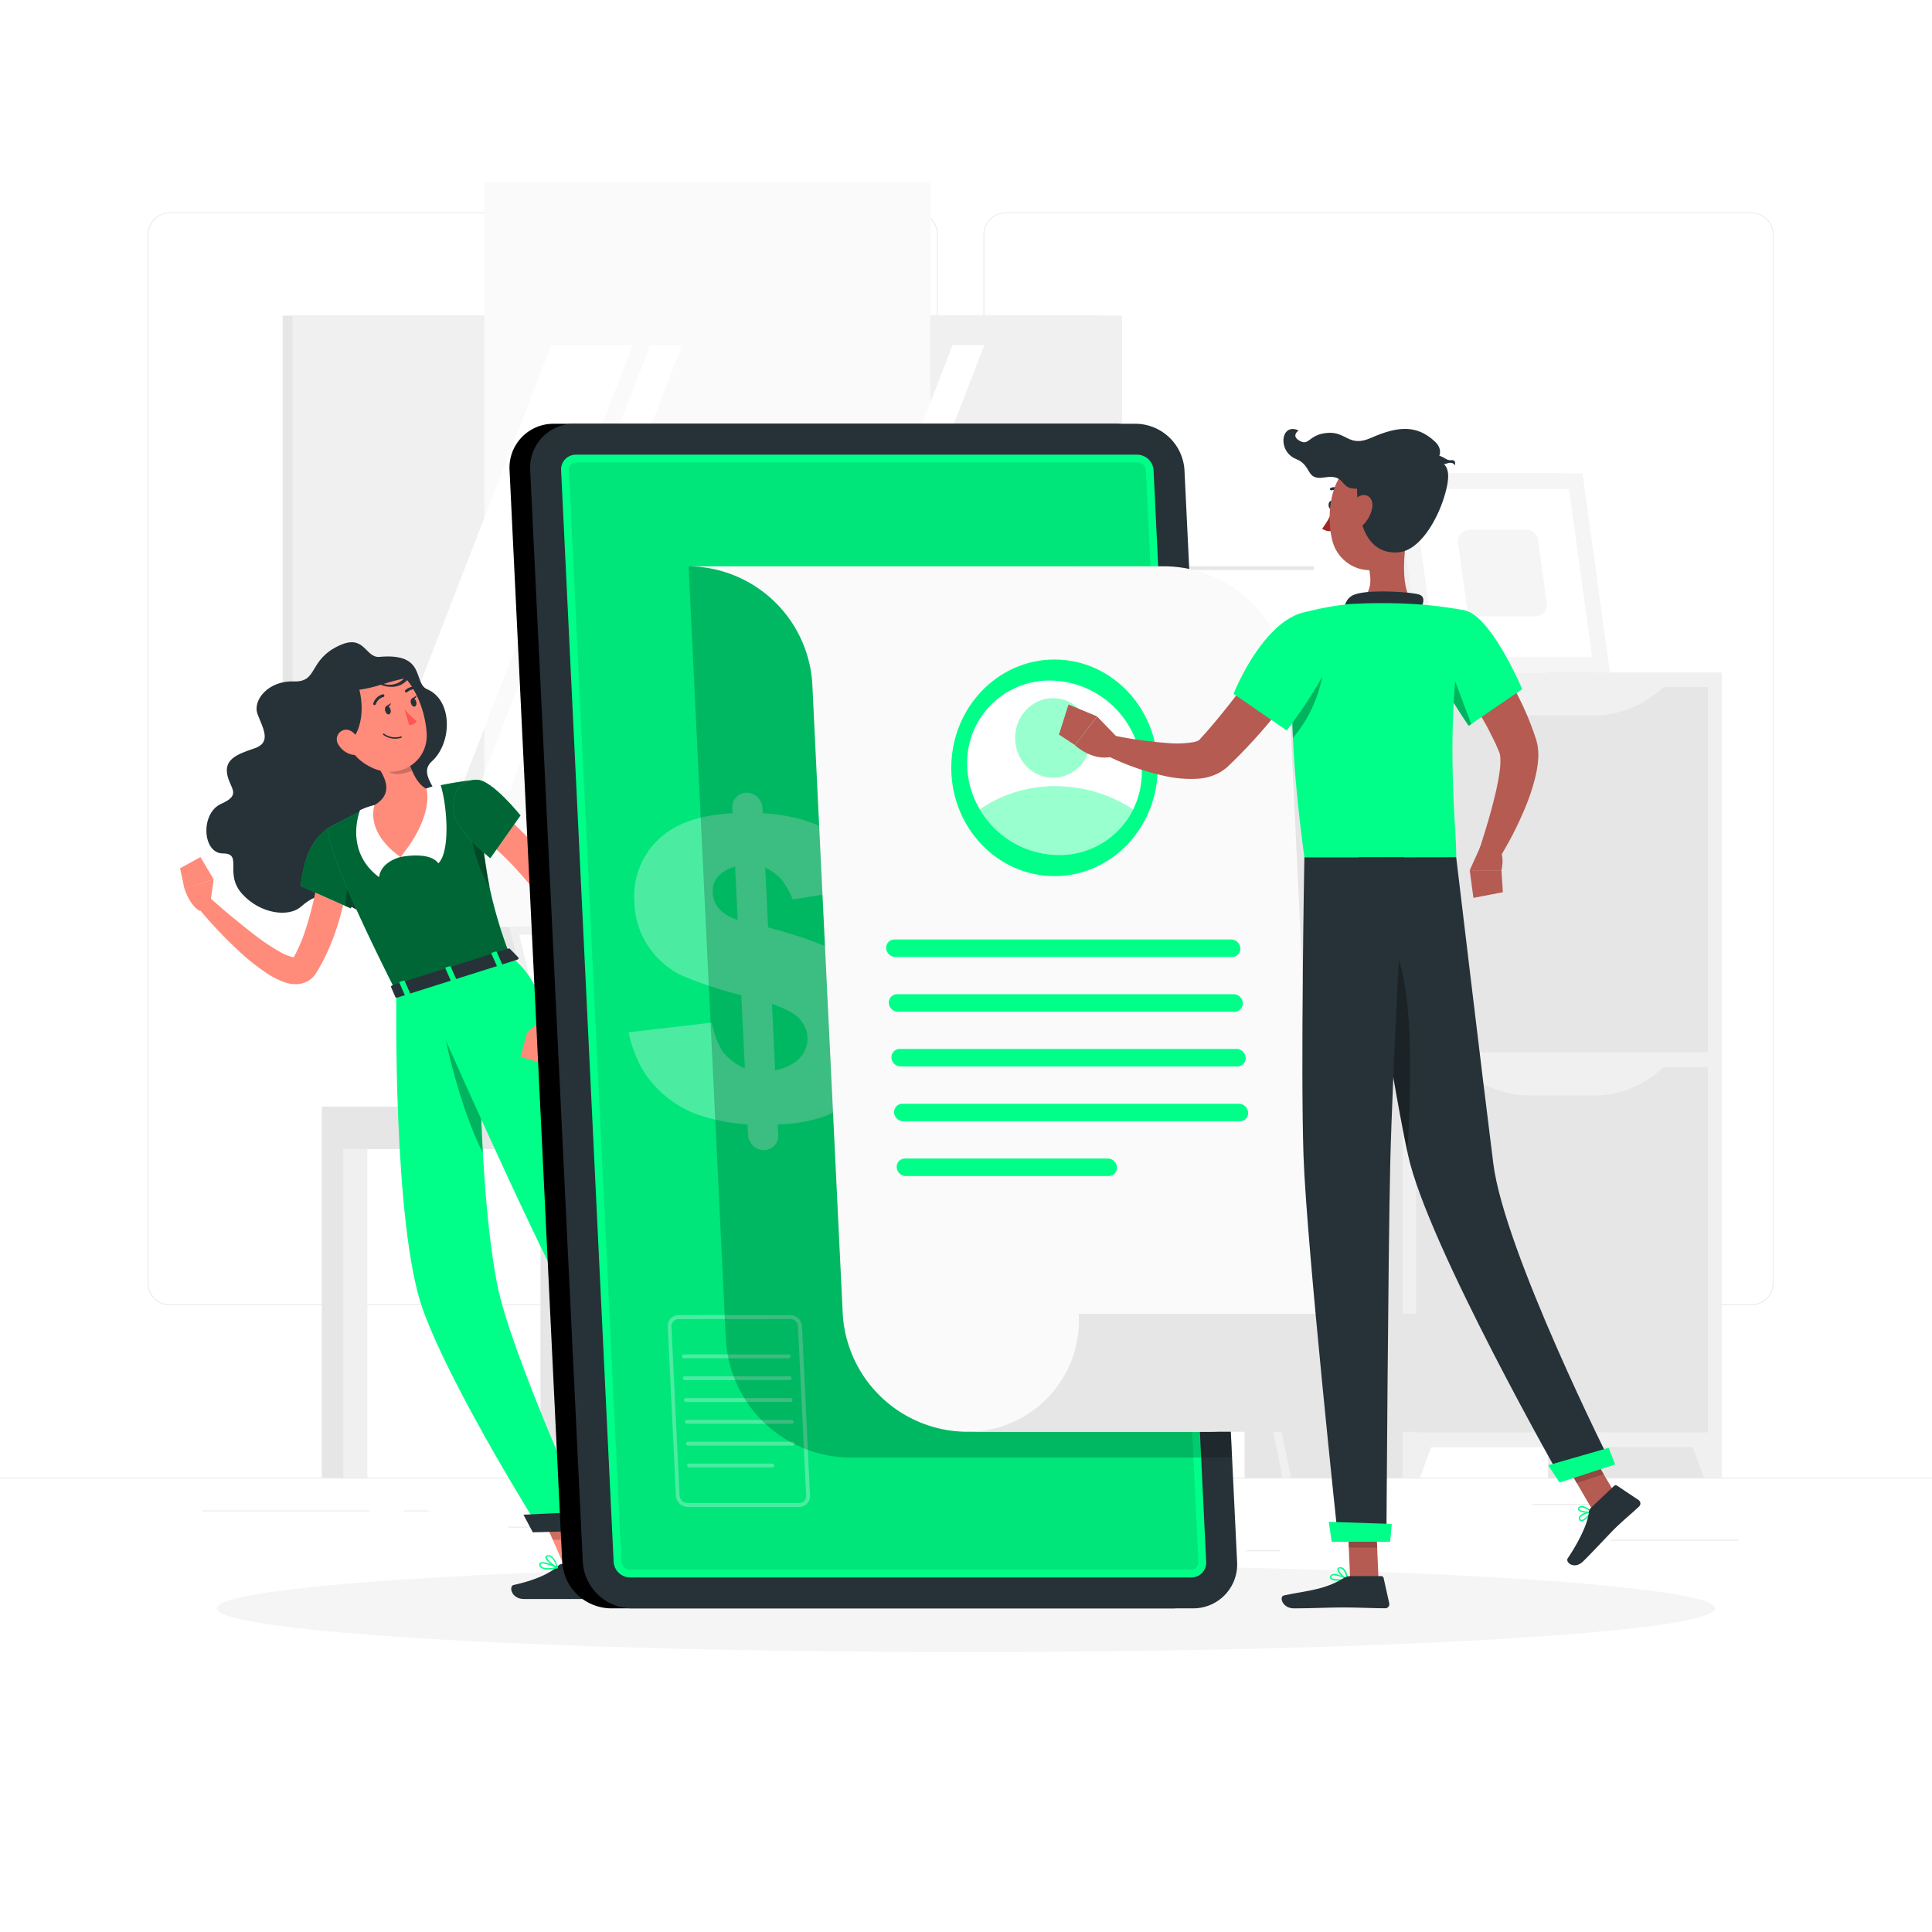 <svg class="animated" id="freepik_stories-account" xmlns="http://www.w3.org/2000/svg" viewBox="0 0 500 500" version="1.1" xmlns:xlink="http://www.w3.org/1999/xlink" xmlns:svgjs="http://svgjs.com/svgjs"><style>svg#freepik_stories-account:not(.animated) .animable {opacity: 0;}svg#freepik_stories-account.animated #freepik--character-female--inject-42 {animation: 6s Infinite  linear floating;animation-delay: 0s;}svg#freepik_stories-account.animated #freepik--Account--inject-42 {animation: 6s Infinite  linear floating;animation-delay: 0s;}svg#freepik_stories-account.animated #freepik--character-male--inject-42 {animation: 6s Infinite  linear floating;animation-delay: 0s;}            @keyframes floating {                0% {                    opacity: 1;                    transform: translateY(0px);                }                50% {                    transform: translateY(-10px);                }                100% {                    opacity: 1;                    transform: translateY(0px);                }            }        </style><g id="freepik--background-complete--inject-42" class="animable animator-active" style="transform-origin: 250px 228.23px;"><rect y="382.4" width="500" height="0.25" style="fill: rgb(235, 235, 235); transform-origin: 250px 382.525px;" id="el571fq04vhkx" class="animable"></rect><rect x="416.78" y="398.49" width="33.12" height="0.25" style="fill: rgb(235, 235, 235); transform-origin: 433.34px 398.615px;" id="elinhb4ogsjof" class="animable"></rect><rect x="322.53" y="401.21" width="8.69" height="0.25" style="fill: rgb(235, 235, 235); transform-origin: 326.875px 401.335px;" id="elqdx65d0nn79" class="animable"></rect><rect x="396.59" y="389.21" width="19.19" height="0.25" style="fill: rgb(235, 235, 235); transform-origin: 406.185px 389.335px;" id="elff7e0uyh0x4" class="animable"></rect><rect x="52.46" y="390.89" width="43.19" height="0.25" style="fill: rgb(235, 235, 235); transform-origin: 74.055px 391.015px;" id="elqldxbmtjo8j" class="animable"></rect><rect x="104.56" y="390.89" width="6.33" height="0.25" style="fill: rgb(235, 235, 235); transform-origin: 107.725px 391.015px;" id="elo8bmsp3rdog" class="animable"></rect><rect x="131.47" y="395.11" width="93.68" height="0.25" style="fill: rgb(235, 235, 235); transform-origin: 178.31px 395.235px;" id="elx2ctz1nsqma" class="animable"></rect><path d="M237,337.8H43.91a5.71,5.71,0,0,1-5.7-5.71V60.66A5.71,5.71,0,0,1,43.91,55H237a5.71,5.71,0,0,1,5.71,5.71V332.09A5.71,5.71,0,0,1,237,337.8ZM43.91,55.2a5.46,5.46,0,0,0-5.45,5.46V332.09a5.46,5.46,0,0,0,5.45,5.46H237a5.47,5.47,0,0,0,5.46-5.46V60.66A5.47,5.47,0,0,0,237,55.2Z" style="fill: rgb(235, 235, 235); transform-origin: 140.46px 196.4px;" id="elyv81qf4pyhb" class="animable"></path><path d="M453.31,337.8H260.21a5.72,5.72,0,0,1-5.71-5.71V60.66A5.72,5.72,0,0,1,260.21,55h193.1A5.71,5.71,0,0,1,459,60.66V332.09A5.71,5.71,0,0,1,453.31,337.8ZM260.21,55.2a5.47,5.47,0,0,0-5.46,5.46V332.09a5.47,5.47,0,0,0,5.46,5.46h193.1a5.47,5.47,0,0,0,5.46-5.46V60.66a5.47,5.47,0,0,0-5.46-5.46Z" style="fill: rgb(235, 235, 235); transform-origin: 356.75px 196.4px;" id="elb7azl5ykrpg" class="animable"></path><rect x="358.99" y="130.01" width="14.17" height="44.11" style="fill: rgb(230, 230, 230); transform-origin: 366.075px 152.065px;" id="ela5acc6yozj" class="animable"></rect><polygon points="411.57 174.12 364.55 174.12 357.45 122.49 404.47 122.49 411.57 174.12" style="fill: rgb(240, 240, 240); transform-origin: 384.51px 148.305px;" id="elubxmvgt7sug" class="animable"></polygon><polygon points="416.66 174.12 368.1 174.12 361 122.49 409.56 122.49 416.66 174.12" style="fill: rgb(245, 245, 245); transform-origin: 388.83px 148.305px;" id="el7ur98ubisvk" class="animable"></polygon><polygon points="371.61 170.05 365.63 126.56 406.05 126.56 412.04 170.05 371.61 170.05" style="fill: rgb(255, 255, 255); transform-origin: 388.835px 148.305px;" id="elkeywewtvjx7" class="animable"></polygon><path d="M379.6,156.88l-2.25-16.32a3,3,0,0,1,3-3.46h14.69a3,3,0,0,1,3,2.63l2.24,16.33a3,3,0,0,1-3,3.45H382.61A3,3,0,0,1,379.6,156.88Z" style="fill: rgb(245, 245, 245); transform-origin: 388.814px 148.305px;" id="elsd2ttr3vk3a" class="animable"></path><rect x="73.16" y="81.68" width="211.79" height="130.65" style="fill: rgb(230, 230, 230); transform-origin: 179.055px 147.005px;" id="elptqr7vsa9rf" class="animable"></rect><rect x="75.7" y="81.68" width="214.69" height="130.65" style="fill: rgb(240, 240, 240); transform-origin: 183.045px 147.005px;" id="elwu9tohpcod" class="animable"></rect><rect x="73.16" y="212.34" width="211.79" height="10.11" style="fill: rgb(230, 230, 230); transform-origin: 179.055px 217.395px;" id="eljrixmeew2d" class="animable"></rect><rect x="84.76" y="212.34" width="214.69" height="10.11" style="fill: rgb(240, 240, 240); transform-origin: 192.105px 217.395px;" id="elb6sj7ft7npg" class="animable"></rect><g id="ela4cqoumvi58"><rect x="125.33" y="47.28" width="115.42" height="199.45" style="fill: rgb(250, 250, 250); transform-origin: 183.04px 147.005px; transform: rotate(90deg);" class="animable"></rect></g><polygon points="97.96 204.72 142.67 89.3 163.77 89.3 119.06 204.72 97.96 204.72" style="fill: rgb(255, 255, 255); transform-origin: 130.865px 147.01px;" id="elrq9qylq0lik" class="animable"></polygon><polygon points="123.6 204.72 168.31 89.3 176.53 89.3 131.82 204.72 123.6 204.72" style="fill: rgb(255, 255, 255); transform-origin: 150.065px 147.01px;" id="el7t00hk9jk0p" class="animable"></polygon><polygon points="201.82 204.72 246.53 89.3 254.75 89.3 210.05 204.72 201.82 204.72" style="fill: rgb(255, 255, 255); transform-origin: 228.285px 147.01px;" id="el6s1p2z1e8h" class="animable"></polygon><g id="elr5xvu85k5xm"><rect x="224.57" y="146.53" width="115.42" height="0.97" style="fill: rgb(230, 230, 230); transform-origin: 282.28px 147.015px; transform: rotate(90deg);" class="animable"></rect></g><rect x="400.66" y="174.12" width="44.84" height="208.28" style="fill: rgb(230, 230, 230); transform-origin: 423.08px 278.26px;" id="ellndcideot5" class="animable"></rect><polygon points="440.99 382.4 445.5 382.4 445.5 369.57 436.26 369.57 440.99 382.4" style="fill: rgb(240, 240, 240); transform-origin: 440.88px 375.985px;" id="elbnsifh38lag" class="animable"></polygon><rect x="322.09" y="174.12" width="44.84" height="208.28" style="fill: rgb(230, 230, 230); transform-origin: 344.51px 278.26px;" id="el0apglw5iozwe" class="animable"></rect><rect x="362.99" y="174.12" width="82.51" height="200.41" style="fill: rgb(240, 240, 240); transform-origin: 404.245px 274.325px;" id="elljauu61swjo" class="animable"></rect><polygon points="367.5 382.4 362.99 382.4 362.99 369.57 372.23 369.57 367.5 382.4" style="fill: rgb(240, 240, 240); transform-origin: 367.61px 375.985px;" id="ell2hv4ks9wp" class="animable"></polygon><rect x="366.49" y="177.79" width="75.51" height="94.54" style="fill: rgb(230, 230, 230); transform-origin: 404.245px 225.06px;" id="el1u5vbat7mec" class="animable"></rect><path d="M412.42,185.15H396.07a25.87,25.87,0,0,1-18.78-8.08H431.2A25.84,25.84,0,0,1,412.42,185.15Z" style="fill: rgb(240, 240, 240); transform-origin: 404.245px 181.11px;" id="elp085bgqbrfd" class="animable"></path><rect x="366.49" y="276.16" width="75.51" height="94.54" style="fill: rgb(230, 230, 230); transform-origin: 404.245px 323.43px;" id="el6awlzjioldc" class="animable"></rect><path d="M412.42,283.52H396.07a25.87,25.87,0,0,1-18.78-8.08H431.2A25.84,25.84,0,0,1,412.42,283.52Z" style="fill: rgb(240, 240, 240); transform-origin: 404.245px 279.48px;" id="elp19gmz4rfi" class="animable"></path><polygon points="129.5 239.89 204.12 239.89 214.94 283.96 140.31 283.96 129.5 239.89" style="fill: rgb(230, 230, 230); transform-origin: 172.22px 261.925px;" id="elc3h43qaz1hr" class="animable"></polygon><polygon points="140.31 283.96 140.62 286.39 215.24 286.39 214.94 283.96 140.31 283.96" style="fill: rgb(230, 230, 230); transform-origin: 177.775px 285.175px;" id="elanf6714sorj" class="animable"></polygon><polygon points="131.8 239.89 206.42 239.89 217.24 283.96 142.61 283.96 131.8 239.89" style="fill: rgb(240, 240, 240); transform-origin: 174.52px 261.925px;" id="elim2ks6n7q7" class="animable"></polygon><polygon points="144.19 281.94 134.36 241.9 204.84 241.9 214.67 281.94 144.19 281.94" style="fill: rgb(255, 255, 255); transform-origin: 174.515px 261.92px;" id="elgyzq132jp7o" class="animable"></polygon><polygon points="162.06 283.96 162.36 286.39 244.53 286.39 244.23 283.96 162.06 283.96" style="fill: rgb(240, 240, 240); transform-origin: 203.295px 285.175px;" id="els96pke5wuv" class="animable"></polygon><rect x="254.34" y="286.39" width="8.94" height="96" style="fill: rgb(230, 230, 230); transform-origin: 258.81px 334.39px;" id="el7pl6gp4rzu" class="animable"></rect><rect x="259.9" y="286.39" width="6.21" height="96" style="fill: rgb(240, 240, 240); transform-origin: 263.005px 334.39px;" id="elpvepxa37haj" class="animable"></rect><g id="elq92fh844en"><rect x="152.82" y="286.39" width="115.21" height="10.99" style="fill: rgb(240, 240, 240); transform-origin: 210.425px 291.885px; transform: rotate(180deg);" class="animable"></rect></g><rect x="139.88" y="297.38" width="8.94" height="85.01" style="fill: rgb(230, 230, 230); transform-origin: 144.35px 339.885px;" id="el2kmrtt1x58r" class="animable"></rect><rect x="145.43" y="297.38" width="6.21" height="85.01" style="fill: rgb(240, 240, 240); transform-origin: 148.535px 339.885px;" id="eldjtof8zwtgd" class="animable"></rect><rect x="83.29" y="297.38" width="8.94" height="85.01" style="fill: rgb(230, 230, 230); transform-origin: 87.76px 339.885px;" id="el4u9me70whyo" class="animable"></rect><rect x="88.85" y="297.38" width="6.21" height="85.01" style="fill: rgb(240, 240, 240); transform-origin: 91.955px 339.885px;" id="elvntwume35n7" class="animable"></rect><rect x="197.76" y="297.38" width="8.94" height="85.01" style="fill: rgb(230, 230, 230); transform-origin: 202.23px 339.885px;" id="eljo8wishxr2i" class="animable"></rect><rect x="203.31" y="297.38" width="6.21" height="85.01" style="fill: rgb(240, 240, 240); transform-origin: 206.415px 339.885px;" id="el3ngvgm7ctrs" class="animable"></rect><rect x="83.29" y="286.39" width="69.53" height="10.99" style="fill: rgb(230, 230, 230); transform-origin: 118.055px 291.885px;" id="el5t26javehiq" class="animable"></rect><path d="M292.34,382.4h-2.17L284,351.76l-1.09-5.37L276.07,313h-26L236,382.4H233.8l14.36-70.68a1.05,1.05,0,0,1,1-.85H277a1,1,0,0,1,1,.85l6,29.32L285,346.4Z" style="fill: rgb(240, 240, 240); transform-origin: 263.07px 346.635px;" id="ell7oam5chj5a" class="animable"></path><path d="M334.09,382.4h-2.18L317.81,313h-26L285,346.4,284,351.76l-6.23,30.64h-2.17l7.31-36,1.08-5.35,6-29.32a1.06,1.06,0,0,1,1-.85h27.75a1.05,1.05,0,0,1,1,.85Z" style="fill: rgb(240, 240, 240); transform-origin: 304.845px 346.64px;" id="el7jogmnzns22" class="animable"></path><path d="M270,311.93h47.78c9.12,0,14.18-6.2,16.76-16.42l1.26-5.84a12,12,0,0,0-11.69-14.81h-30c-6.2,0-7.84,1.48-12.13,10.82S270,311.93,270,311.93Z" style="fill: rgb(240, 240, 240); transform-origin: 303.067px 293.395px;" id="elsser8jb91i" class="animable"></path><g id="elqxfhp5plc0k"><path d="M242.75,302.77h50.92a2.39,2.39,0,0,1,2.39,2.39v.22a6.54,6.54,0,0,1-6.54,6.54H242.75a0,0,0,0,1,0,0v-9.16a0,0,0,0,1,0,0Z" style="fill: rgb(240, 240, 240); transform-origin: 269.405px 307.34px; transform: rotate(-180deg);" class="animable"></path></g></g><g id="freepik--Shadow--inject-42" class="animable" style="transform-origin: 250px 416.24px;"><ellipse id="freepik--path--inject-42" cx="250" cy="416.24" rx="193.89" ry="11.32" style="fill: rgb(245, 245, 245); transform-origin: 250px 416.24px;" class="animable"></ellipse></g><g id="freepik--character-female--inject-42" class="animable" style="transform-origin: 126.831px 290.015px;"><polygon points="203.03 384.25 196.63 388.37 185.03 374.88 191.43 370.76 203.03 384.25" style="fill: rgb(255, 139, 123); transform-origin: 194.03px 379.565px;" id="eltrzh9ynreh" class="animable"></polygon><g id="el8nwddieqxp8"><polygon points="191.44 370.76 185.03 374.88 191.02 381.84 197.42 377.71 191.44 370.76" style="opacity: 0.2; transform-origin: 191.225px 376.3px;" class="animable"></polygon></g><polygon points="154.12 406.25 146.76 406.97 139.11 389.47 146.47 388.75 154.12 406.25" style="fill: rgb(255, 139, 123); transform-origin: 146.615px 397.86px;" id="elf4847pvdlnm" class="animable"></polygon><g id="elqfg7jpvxql"><polygon points="139.12 389.48 143.06 398.5 150.73 398.5 146.47 388.76 139.12 389.48" style="opacity: 0.2; transform-origin: 144.925px 393.63px;" class="animable"></polygon></g><path d="M98.23,170c-3.7.33-3.8-5.95-10.3-3-8.26,3.76-5.47,9.59-11.92,9.35s-10.77,4.79-9.33,8.54,3.67,7.3-.89,8.81-7.66,2.84-7,6.62,3.89,5.3-1.55,7.71-4.89,12.83.44,12.84.22,5.2,5,10.48,12.05,6,15.08,3.4S84.17,230,89.87,234s15.35,5,14.91-1.34-6-10.5-.76-13.8,12-4.93,9.88-11.35c-1.35-4-5.43-7.48-2.14-10.47,5.35-4.86,5.38-15.86-1.18-18.65C106.77,176.78,110.44,168.9,98.23,170Z" style="fill: rgb(38, 50, 56); transform-origin: 84.53px 201.709px;" id="el9ny5blzpxf" class="animable"></path><path d="M91.11,219.42c-.18,3-.56,5.67-1,8.48s-1.08,5.55-1.81,8.3a61.42,61.42,0,0,1-2.71,8.16c-.54,1.34-1.16,2.67-1.82,4-.33.66-.69,1.31-1.06,1.95-.17.33-.38.65-.57,1l-.29.47a7.23,7.23,0,0,1-.66.89,5.89,5.89,0,0,1-2,1.47,6.37,6.37,0,0,1-2.16.55,8.55,8.55,0,0,1-3.24-.44,19.61,19.61,0,0,1-4.4-2.16,54.25,54.25,0,0,1-6.83-5.29,114.53,114.53,0,0,1-11.47-12.07L53.93,232c2,1.76,4,3.55,6.09,5.25s4.13,3.41,6.26,5a52.62,52.62,0,0,0,6.4,4.22,12.86,12.86,0,0,0,3,1.23,1.87,1.87,0,0,0,.78.07l-.2,0a1.43,1.43,0,0,0-.36.25l-.05.05s0,.07,0,0l.22-.41c.14-.27.3-.53.43-.81q.42-.83.81-1.68c.5-1.14,1-2.3,1.4-3.51.84-2.4,1.54-4.88,2.16-7.4s1.09-5.09,1.51-7.68.74-5.24,1-7.7Z" style="fill: rgb(255, 139, 123); transform-origin: 71.1px 236.792px;" id="elqjcyj2s1809" class="animable"></path><path d="M96.92,220.36c-.4,2.42-2.41,7-4,10.4-1.18,2.46-2.14,4.31-2.14,4.31l-1.4-.62-11.59-5.16c.88-6.25,2.31-13,9.2-16.07C91.29,211.32,97.63,216,96.92,220.36Z" style="fill: rgb(0, 255, 136); transform-origin: 87.382px 223.927px;" id="el2s5vlg0fkrr" class="animable"></path><g id="elrbc5uw96yp"><path d="M96.92,220.36c-.4,2.42-2.41,7-4,10.4-1.18,2.46-2.14,4.31-2.14,4.31l-1.4-.62-11.59-5.16c.88-6.25,2.31-13,9.2-16.07C91.29,211.32,97.63,216,96.92,220.36Z" style="opacity: 0.6; transform-origin: 87.382px 223.927px;" class="animable"></path></g><g id="elqi4b5do4x1s"><path d="M92.89,230.76c-1.18,2.46-2.14,4.31-2.14,4.31l-1.4-.62c.19-2.47.68-6.36,2-8.11A11,11,0,0,1,92.89,230.76Z" style="opacity: 0.3; transform-origin: 91.12px 230.705px;" class="animable"></path></g><path d="M54.37,234.29l.92-6.73L47.74,230s1.2,4.07,3.89,5.74Z" style="fill: rgb(255, 139, 123); transform-origin: 51.515px 231.65px;" id="elch2rnpye3tt" class="animable"></path><polygon points="51.87 221.81 46.6 224.7 47.74 230.04 55.29 227.56 51.87 221.81" style="fill: rgb(255, 139, 123); transform-origin: 50.945px 225.925px;" id="elkpt19cybqqd" class="animable"></polygon><path d="M194.27,386.35l6.95-5a.61.61,0,0,1,.8.07l4.73,4.93a1.22,1.22,0,0,1-.2,1.81c-2.45,1.7-3.72,2.39-6.78,4.58-1.88,1.35-5.84,4.61-8.44,6.47s-4.57-.6-3.66-1.61c4.1-4.52,5.19-7.6,5.84-10.14A2,2,0,0,1,194.27,386.35Z" style="fill: rgb(38, 50, 56); transform-origin: 197.254px 390.559px;" id="elooc8e1ljced" class="animable"></path><path d="M145.79,404.7h9a.75.75,0,0,1,.71.55l2,7.14a1.12,1.12,0,0,1-1.1,1.43c-3.18,0-4.69,0-8.66,0H135.6c-3.3,0-4-3.34-2.63-3.64,6.12-1.35,9.65-3.22,11.54-5A1.86,1.86,0,0,1,145.79,404.7Z" style="fill: rgb(38, 50, 56); transform-origin: 144.926px 409.26px;" id="elgn1f3a3kbi" class="animable"></path><path d="M132.05,247.46l-29.47,9.32c-20.4-40.38-17.49-42.52-17.49-42.52s4.71-2.69,9.61-4.93c.74-.34,1.49-.67,2.23-1a98.38,98.38,0,0,1,13.38-4.24c.67-.18,1.34-.34,2-.5a94,94,0,0,1,11-1.81c.44,5.59.88,10.32,1.36,14.43.62,5.36,1.29,9.65,2,13.36A116.7,116.7,0,0,0,132.05,247.46Z" style="fill: rgb(0, 255, 136); transform-origin: 108.498px 229.28px;" id="elcoqpqgx0v5n" class="animable"></path><g id="elrm4rxlmfug"><path d="M132.05,247.46l-29.47,9.32c-20.4-40.38-17.49-42.52-17.49-42.52s4.71-2.69,9.61-4.93c.74-.34,1.49-.67,2.23-1a98.38,98.38,0,0,1,13.38-4.24c.67-.18,1.34-.34,2-.5a94,94,0,0,1,11-1.81c.44,5.59.88,10.32,1.36,14.43.62,5.36,1.29,9.65,2,13.36A116.7,116.7,0,0,0,132.05,247.46Z" style="opacity: 0.6; transform-origin: 108.498px 229.28px;" class="animable"></path></g><g id="el1k6tg7qsgr8"><path d="M126.75,229.59c-2.83-4-5.54-13.31-4.84-16.8l2.8,3.44C125.33,221.59,126,225.88,126.75,229.59Z" style="opacity: 0.3; transform-origin: 124.274px 221.19px;" class="animable"></path></g><path d="M103.63,221.8s7.43-1.61,9.82,1.62c3.28-3.23,2.12-15.85.54-20.35a19.48,19.48,0,0,0-3.67,1l-5.25,8.12Z" style="fill: rgb(255, 255, 255); transform-origin: 109.59px 213.245px;" id="elc6711j6olei" class="animable"></path><path d="M103.63,221.8s-5,1.12-5.53,5.21c-7-5.21-6.51-12.84-4.93-17.34a17.64,17.64,0,0,1,3.76-1.32l5.25,5.78Z" style="fill: rgb(255, 255, 255); transform-origin: 97.908px 217.68px;" id="el9dlrwsoabvf" class="animable"></path><path d="M105.34,195.59c1,3.68,2.52,7.32,5,8.52,0,0,2.31,6.62-6.69,17.69-9.42-6.71-6.7-13.45-6.7-13.45,4.44-2.67,3.19-6.19,1.3-9.27l2.61-4.19A2.48,2.48,0,0,1,105.34,195.59Z" style="fill: rgb(255, 139, 123); transform-origin: 103.596px 207.777px;" id="elwe3hi85e3gl" class="animable"></path><g id="ellbtlsd269x"><path d="M105.34,195.59a2.48,2.48,0,0,0-4.51-.7l-.84,1.34h0c.07.89.11,1.62.1,2-.08,2.6,3.57,2.48,6.54,1.23A26.34,26.34,0,0,1,105.34,195.59Z" style="opacity: 0.2; transform-origin: 103.31px 197.019px;" class="animable"></path></g><path d="M87.25,185.54c2.6,7.09,3.54,10.15,8.3,12.77,7.15,3.95,15.29-.79,14.87-8.52-.38-6.95-4.56-17.39-12.49-18.16A10.31,10.31,0,0,0,87.25,185.54Z" style="fill: rgb(255, 139, 123); transform-origin: 98.508px 185.655px;" id="els02m9rqt6wf" class="animable"></path><path d="M105.64,174.88c-2.44-2.35-5-5.08-9.9-4.55-5.42.59-7.56,3.87-7.56,3.87l-4.66,10.19s2.89,13.12,7.66,7C93.93,187.85,94,182.5,93,178.5a32.32,32.32,0,0,0,5.52-1.28c2.2.82,4.67.82,6.5-.86.4-.37.69-.66.9-.89l.17-.19C106.63,174.59,106.18,174.66,105.64,174.88ZM99.34,177a52.16,52.16,0,0,1,5.2-1.39A5.13,5.13,0,0,1,99.34,177Z" style="fill: rgb(38, 50, 56); transform-origin: 94.927px 181.64px;" id="el2ugtfky7rrr" class="animable"></path><path d="M87.61,192.75A5.54,5.54,0,0,0,91,195.28c1.88.47,2.77-1.22,2.2-3-.51-1.57-2.1-3.71-4-3.41A2.49,2.49,0,0,0,87.61,192.75Z" style="fill: rgb(255, 139, 123); transform-origin: 90.264px 192.101px;" id="el5w4yomi511f" class="animable"></path><path d="M102.58,256.79s-1,60.39,6.89,82.21c7.6,20.92,30.27,56.88,30.27,56.88l13.14-.33S132,350,128.59,332c-5.68-29.87-4.43-82-4.43-82Z" style="fill: rgb(0, 255, 136); transform-origin: 127.71px 322.94px;" id="elewj34krzu95" class="animable"></path><g id="els1ysehcqar"><path d="M114.38,262l3.53-10,6.25-2s-.57,23.73.8,48.34C119.29,287.42,114.38,267.42,114.38,262Z" style="opacity: 0.3; transform-origin: 119.67px 274.17px;" class="animable"></path></g><polygon points="137.89 396.56 154.12 396.15 153.18 391.16 135.46 392 137.89 396.56" style="fill: rgb(38, 50, 56); transform-origin: 144.79px 393.86px;" id="elsy0f7rljq4h" class="animable"></polygon><path d="M109,254.84s20.5,46.89,33.75,73.58c10.7,21.56,44,50.48,44,50.48l9.13-6.33s-25.06-34.26-32.45-48.88c-23.65-46.78-17.82-66.06-31.42-76.23Z" style="fill: rgb(0, 255, 136); transform-origin: 152.44px 313.18px;" id="el4txy37t9xpc" class="animable"></path><polygon points="187.29 381.92 198.01 374.29 195.58 369.61 183.8 378.52 187.29 381.92" style="fill: rgb(38, 50, 56); transform-origin: 190.905px 375.765px;" id="elu47bgeo4s7" class="animable"></polygon><path d="M132,245.59l2.16,2.22c.17.17,0,.46-.35.57l-30.91,9.77c-.26.09-.52,0-.59-.13l-1.1-2.56c-.08-.17.1-.4.39-.49l29.85-9.45A.56.56,0,0,1,132,245.59Z" style="fill: rgb(38, 50, 56); transform-origin: 117.709px 251.832px;" id="elxfzf4880pul" class="animable"></path><path d="M129,250.2l.8-.25c.16,0,.26-.18.21-.27l-1.45-3.31a.31.31,0,0,0-.37-.09l-.8.26c-.16.05-.26.17-.21.27l1.46,3.3C128.67,250.21,128.83,250.25,129,250.2Z" style="fill: rgb(0, 255, 136); transform-origin: 128.595px 248.237px;" id="elqwxw16fkwt" class="animable"></path><path d="M105.19,257.73l.8-.25c.16-.05.25-.17.21-.27l-1.46-3.31c0-.1-.21-.13-.37-.08l-.8.25c-.15.05-.25.17-.21.27l1.46,3.31A.32.32,0,0,0,105.19,257.73Z" style="fill: rgb(0, 255, 136); transform-origin: 104.78px 255.777px;" id="elmi2fhktonn" class="animable"></path><path d="M117.09,254l.8-.25c.16-.05.26-.17.21-.27l-1.46-3.31c0-.09-.2-.13-.36-.08l-.8.25c-.16,0-.26.17-.21.27l1.45,3.31C116.77,254,116.93,254,117.09,254Z" style="fill: rgb(0, 255, 136); transform-origin: 116.685px 252.034px;" id="el97b7ylqzpwm" class="animable"></path><path d="M99.69,184c.18.59.63,1,1,.86s.55-.69.37-1.27-.62-1-1-.86S99.52,183.39,99.69,184Z" style="fill: rgb(38, 50, 56); transform-origin: 100.376px 183.795px;" id="elx50d2chjrca" class="animable"></path><path d="M106.34,182c.18.59.63,1,1,.86s.55-.68.38-1.27-.63-1-1-.86S106.17,181.41,106.34,182Z" style="fill: rgb(38, 50, 56); transform-origin: 107.03px 181.795px;" id="elyaigzq5wfdg" class="animable"></path><path d="M106.56,180.81l1.29-.83S107.46,181.3,106.56,180.81Z" style="fill: rgb(38, 50, 56); transform-origin: 107.205px 180.45px;" id="ell0ujf166k9g" class="animable"></path><path d="M104.68,183.53a16.73,16.73,0,0,0,3.22,3.13,2.67,2.67,0,0,1-2,1Z" style="fill: rgb(255, 86, 82); transform-origin: 106.29px 185.595px;" id="elruk3lctu3nr" class="animable"></path><path d="M103.92,190.9a.18.18,0,0,0,.06-.19.19.19,0,0,0-.22-.13,4.82,4.82,0,0,1-4.34-.69.18.18,0,1,0-.24.28,5.18,5.18,0,0,0,4.68.76Z" style="fill: rgb(38, 50, 56); transform-origin: 101.551px 190.515px;" id="el6z58zeqpds" class="animable"></path><path d="M97.18,182.37a.37.37,0,0,0,.1-.16,2.89,2.89,0,0,1,1.87-1.81.36.36,0,1,0-.15-.7A3.54,3.54,0,0,0,96.61,182a.36.36,0,0,0,.21.47A.41.41,0,0,0,97.18,182.37Z" style="fill: rgb(38, 50, 56); transform-origin: 98.029px 181.08px;" id="el25cz9vrrpgc" class="animable"></path><path d="M108.37,178.23a.25.25,0,0,1,0-.07.38.38,0,0,0-.29-.42,3.61,3.61,0,0,0-3.18.86.36.36,0,1,0,.52.5,2.86,2.86,0,0,1,2.52-.65A.37.37,0,0,0,108.37,178.23Z" style="fill: rgb(38, 50, 56); transform-origin: 106.586px 178.436px;" id="el61q52nc18t8" class="animable"></path><path d="M127.83,208.86c1.19.89,2.19,1.72,3.23,2.62s2,1.8,3,2.74c1.95,1.88,3.83,3.84,5.61,5.9a66.52,66.52,0,0,1,5,6.53c.4.56.75,1.17,1.12,1.75s.74,1.17,1.07,1.79.68,1.17,1,1.86l.53,1.11.43,1.12a26.37,26.37,0,0,1,1.28,8.8,48.68,48.68,0,0,1-.89,8.26c-.52,2.67-1.2,5.28-2,7.84a76.48,76.48,0,0,1-2.82,7.55l-3.62-1.34c.62-2.4,1.21-4.92,1.65-7.41a70.89,70.89,0,0,0,1.07-7.46,48.42,48.42,0,0,0,.17-7.3,29.13,29.13,0,0,0-.42-3.44,19.79,19.79,0,0,0-.91-3.08l-.31-.69-.34-.63c-.27-.46-.64-1-1-1.51s-.66-1-1-1.51-.69-1-1.07-1.48c-1.46-2-3.11-3.82-4.75-5.67s-3.44-3.59-5.27-5.29c-.9-.86-1.83-1.7-2.76-2.52s-1.93-1.64-2.79-2.34Z" style="fill: rgb(255, 139, 123); transform-origin: 136.574px 237.795px;" id="el0u5i3nov04m" class="animable"></path><path d="M141.92,263l-5.48,4,7,3.7s2.09-3.7,1.42-6.79Z" style="fill: rgb(255, 139, 123); transform-origin: 140.716px 266.85px;" id="ele6ul6j2jowa" class="animable"></path><polygon points="134.71 273.49 140.44 275.26 143.49 270.72 136.44 267.02 134.71 273.49" style="fill: rgb(255, 139, 123); transform-origin: 139.1px 271.14px;" id="elungahq4ezh" class="animable"></polygon><path d="M123.35,201.8c3.83-.17,11.36,9.24,11.36,9.24l-7.82,11.06s-8.78-7-9.46-11.87C116.86,206.08,118.47,202,123.35,201.8Z" style="fill: rgb(0, 255, 136); transform-origin: 126.015px 211.949px;" id="elpid1swwe9u" class="animable"></path><g id="ely7n7gdgeg1h"><path d="M123.35,201.8c3.83-.17,11.36,9.24,11.36,9.24l-7.82,11.06s-8.78-7-9.46-11.87C116.86,206.08,118.47,202,123.35,201.8Z" style="opacity: 0.6; transform-origin: 126.015px 211.949px;" class="animable"></path></g><path d="M191.64,389.48h-.12a1,1,0,0,1-.8-.61.64.64,0,0,1,0-.62c.49-.84,3.24-1,3.55-1a.19.19,0,0,1,.17.1.18.18,0,0,1,0,.2C193.77,388.29,192.58,389.48,191.64,389.48Zm2.2-1.83c-1.1.08-2.56.34-2.81.78a.24.24,0,0,0,0,.27.67.67,0,0,0,.52.42C192.08,389.18,192.92,388.63,193.84,387.65Z" style="fill: rgb(0, 255, 136); transform-origin: 192.555px 388.365px;" id="ellzxiyitqhak" class="animable"></path><path d="M194.08,387.63c-.92,0-2.73-.51-3.07-1.25a.65.65,0,0,1,.2-.76,1,1,0,0,1,.77-.25c1.09.12,2.38,1.89,2.43,2a.17.17,0,0,1,0,.18.19.19,0,0,1-.14.1Zm-2.22-1.9a.57.57,0,0,0-.4.16c-.17.15-.15.27-.12.35.22.48,1.64,1,2.57,1-.46-.57-1.32-1.47-2-1.54Z" style="fill: rgb(0, 255, 136); transform-origin: 192.698px 386.507px;" id="el34ind5l2qqv" class="animable"></path><path d="M141.78,406.19a3,3,0,0,1-1.76-.42,1.13,1.13,0,0,1-.46-.87.54.54,0,0,1,.23-.49c.82-.55,3.89.84,4.5,1.13a.17.17,0,0,1,.1.18.18.18,0,0,1-.14.16A12.41,12.41,0,0,1,141.78,406.19Zm-1.43-1.56a.69.69,0,0,0-.36.08.18.18,0,0,0-.07.17.77.77,0,0,0,.32.6c.53.4,1.78.46,3.39.16A11,11,0,0,0,140.35,404.63Z" style="fill: rgb(0, 255, 136); transform-origin: 141.975px 405.24px;" id="elc36fvyzgh9" class="animable"></path><path d="M144.21,405.88h-.06c-1-.42-3.08-2.07-3-2.92,0-.18.15-.42.61-.47,1.8-.22,2.56,3,2.59,3.18a.19.19,0,0,1-.06.18A.16.16,0,0,1,144.21,405.88ZM142,402.83h-.12c-.19,0-.29.08-.31.17-.06.49,1.36,1.8,2.4,2.37C143.7,404.58,143.05,402.83,142,402.83Z" style="fill: rgb(0, 255, 136); transform-origin: 142.751px 404.18px;" id="elphhowzfufmh" class="animable"></path><path d="M99.91,182.79l1.29-.83S100.81,183.28,99.91,182.79Z" style="fill: rgb(38, 50, 56); transform-origin: 100.555px 182.43px;" id="elqroe6o7bn0c" class="animable"></path></g><g id="freepik--Account--inject-42" class="animable" style="transform-origin: 267.151px 262.955px;"><path d="M288.63,109.67H143.3a11.37,11.37,0,0,0-11.43,12L145.5,404.24a12.77,12.77,0,0,0,12.58,12H303.41a11.36,11.36,0,0,0,11.42-12L301.21,121.67A12.77,12.77,0,0,0,288.63,109.67Z" id="elsrdoquil81" class="animable" style="transform-origin: 223.35px 262.955px;"></path><path d="M294,109.67H148.63a11.36,11.36,0,0,0-11.42,12l13.62,282.57a12.77,12.77,0,0,0,12.58,12H308.74a11.36,11.36,0,0,0,11.42-12L306.54,121.67A12.77,12.77,0,0,0,294,109.67Z" style="fill: rgb(38, 50, 56); transform-origin: 228.685px 262.955px;" id="el2nkdd71311" class="animable"></path><path d="M163,408.24a4.31,4.31,0,0,1-4.19-4L145.21,121.67a3.82,3.82,0,0,1,3.81-4H294.35a4.29,4.29,0,0,1,4.19,4l13.62,282.57a3.82,3.82,0,0,1-3.8,4Z" style="fill: rgb(0, 255, 136); transform-origin: 228.685px 262.955px;" id="elgxrj1fzz6g7" class="animable"></path><g id="elf5gv4lg2obb"><path d="M162.93,406.24a2.18,2.18,0,0,1-2.1-2L147.21,121.67a1.93,1.93,0,0,1,1.9-2H294.44a2.17,2.17,0,0,1,2.1,2l13.62,282.57a1.93,1.93,0,0,1-1.9,2Z" style="opacity: 0.1; transform-origin: 228.685px 262.955px;" class="animable"></path></g><g id="elkmszvpr7ze"><g style="opacity: 0.3; transform-origin: 191.225px 365.175px;" class="animable"><path d="M206.79,390H178a3.12,3.12,0,0,1-3.08-2.94l-2.1-43.71a2.81,2.81,0,0,1,2.83-3h28.84a3.1,3.1,0,0,1,3.07,2.93L209.63,387a2.82,2.82,0,0,1-2.84,3Zm-31.18-48.63a1.86,1.86,0,0,0-1.34.56,1.89,1.89,0,0,0-.5,1.37L175.88,387a2.11,2.11,0,0,0,2.08,2h28.83a1.83,1.83,0,0,0,1.84-1.94l-2.11-43.71a2.1,2.1,0,0,0-2.07-2Z" style="fill: rgb(250, 250, 250); transform-origin: 191.225px 365.175px;" id="ellhzt1o5p7o" class="animable"></path><path d="M204.07,351.52H177a.5.5,0,0,1,0-1h27.1a.5.5,0,0,1,0,1Z" style="fill: rgb(250, 250, 250); transform-origin: 190.55px 351.02px;" id="elzvun4l09cj8" class="animable"></path><path d="M204.35,357.17H177.24a.51.51,0,0,1-.5-.5.5.5,0,0,1,.5-.5h27.11a.5.5,0,0,1,.5.5A.51.51,0,0,1,204.35,357.17Z" style="fill: rgb(250, 250, 250); transform-origin: 190.795px 356.67px;" id="el1jg8jffdo05" class="animable"></path><path d="M204.62,362.82H177.51a.51.51,0,0,1-.5-.5.5.5,0,0,1,.5-.5h27.11a.5.5,0,0,1,.5.5A.5.5,0,0,1,204.62,362.82Z" style="fill: rgb(250, 250, 250); transform-origin: 191.065px 362.32px;" id="eltkw9tj2opwq" class="animable"></path><path d="M204.89,368.47h-27.1a.5.5,0,0,1-.5-.5.5.5,0,0,1,.5-.5h27.1a.5.5,0,0,1,.5.5A.5.5,0,0,1,204.89,368.47Z" style="fill: rgb(250, 250, 250); transform-origin: 191.34px 367.97px;" id="elulas79exbp7" class="animable"></path><path d="M205.16,374.12h-27.1a.5.5,0,0,1-.5-.5.5.5,0,0,1,.5-.5h27.1a.5.5,0,0,1,.5.5A.5.5,0,0,1,205.16,374.12Z" style="fill: rgb(250, 250, 250); transform-origin: 191.61px 373.62px;" id="elo1arrav0p8a" class="animable"></path><path d="M199.88,379.77H178.33a.5.5,0,0,1-.5-.5.5.5,0,0,1,.5-.5h21.55a.5.5,0,0,1,.5.5A.51.51,0,0,1,199.88,379.77Z" style="fill: rgb(250, 250, 250); transform-origin: 189.105px 379.27px;" id="elwqt27u6k0qo" class="animable"></path></g></g><g id="el82zm8rxx6vw"><g style="opacity: 0.3; transform-origin: 195.848px 251.4px;" class="animable"><path d="M224.94,229.63l-19.77,3.16a23,23,0,0,0-3-5.27,14.15,14.15,0,0,0-4.13-3l.74,15.5q16.49,4.34,22.19,9.16a22.26,22.26,0,0,1,8,16.45A21.81,21.81,0,0,1,227,276.37a24.37,24.37,0,0,1-6.25,8.15,25.07,25.07,0,0,1-8.37,4.74A41.27,41.27,0,0,1,201.28,291l.13,2.73a3.69,3.69,0,0,1-3.72,3.91h0a4.15,4.15,0,0,1-4.1-3.91l-.13-2.73a50.51,50.51,0,0,1-12.89-2.54,27.62,27.62,0,0,1-8.71-5.11A27,27,0,0,1,166,276.3a34,34,0,0,1-3.33-9.13l21.51-2.51q1.22,5.29,3,7.65a14.45,14.45,0,0,0,5.58,4.18l-.91-18.92a105.82,105.82,0,0,1-15.6-5.2,21.93,21.93,0,0,1-8.18-7.05,21.19,21.19,0,0,1-3.89-11.82,20.22,20.22,0,0,1,5.9-15.94q6.36-6.41,19.5-7.1l-.07-1.39a3.69,3.69,0,0,1,3.72-3.91h0a4.15,4.15,0,0,1,4.1,3.91l.07,1.39q12,.75,18.61,5.68A24.26,24.26,0,0,1,224.94,229.63Zm-34.7-5.35a9.41,9.41,0,0,0-4.63,2.79,5.88,5.88,0,0,0-1.15,3.93,6.86,6.86,0,0,0,1.56,4.12,10.7,10.7,0,0,0,4.89,2.93ZM200.61,277q4.5-1,6.5-3.36a7.24,7.24,0,0,0,1.86-5.24,7.43,7.43,0,0,0-2-4.65c-1.26-1.41-3.66-2.73-7.18-3.94Z" style="fill: rgb(250, 250, 250); transform-origin: 195.848px 251.4px;" id="el6w60bt9r37i" class="animable"></path></g></g><g id="elrs8m8lzbon8"><path d="M277.2,146.56h-99l9.65,200.11a32.4,32.4,0,0,0,32,30.54h99L309.21,177.1A32.38,32.38,0,0,0,277.2,146.56Z" style="opacity: 0.2; transform-origin: 248.525px 261.885px;" class="animable"></path></g><path d="M301.45,146.56H178.23a32.39,32.39,0,0,1,32,30.54L218.1,340a32.4,32.4,0,0,0,32,30.54h62.13A28.84,28.84,0,0,0,341.32,340L333.46,177.1A32.38,32.38,0,0,0,301.45,146.56Z" style="fill: rgb(250, 250, 250); transform-origin: 259.8px 258.551px;" id="elovtrpizx2zm" class="animable"></path><path d="M279.18,340a28.83,28.83,0,0,1-29.06,30.54H373.33A28.84,28.84,0,0,0,402.4,340Z" style="fill: rgb(230, 230, 230); transform-origin: 326.285px 355.271px;" id="el5fwatazjawl" class="animable"></path><path d="M318.8,247.67H231.72a2.41,2.41,0,0,1-2.38-2.27h0a2.15,2.15,0,0,1,2.16-2.27h87.08A2.41,2.41,0,0,1,321,245.4h0A2.15,2.15,0,0,1,318.8,247.67Z" style="fill: rgb(0, 255, 136); transform-origin: 275.17px 245.4px;" id="elmxndbe5qmzn" class="animable"></path><path d="M319.48,261.84H232.4a2.41,2.41,0,0,1-2.38-2.27h0a2.15,2.15,0,0,1,2.16-2.27h87.09a2.41,2.41,0,0,1,2.37,2.27h0A2.15,2.15,0,0,1,319.48,261.84Z" style="fill: rgb(0, 255, 136); transform-origin: 275.83px 259.57px;" id="eltpvtjppg4f" class="animable"></path><path d="M320.17,276H233.08a2.41,2.41,0,0,1-2.38-2.27h0a2.15,2.15,0,0,1,2.16-2.27H320a2.41,2.41,0,0,1,2.38,2.27h0A2.15,2.15,0,0,1,320.17,276Z" style="fill: rgb(0, 255, 136); transform-origin: 276.54px 273.73px;" id="el6xvpibaduq5" class="animable"></path><path d="M320.85,290.19H233.77a2.42,2.42,0,0,1-2.38-2.27h0a2.15,2.15,0,0,1,2.16-2.27h87.08a2.41,2.41,0,0,1,2.38,2.27h0A2.15,2.15,0,0,1,320.85,290.19Z" style="fill: rgb(0, 255, 136); transform-origin: 277.2px 287.92px;" id="elntekjv0p77h" class="animable"></path><path d="M286.91,304.36H234.45a2.41,2.41,0,0,1-2.38-2.27h0a2.15,2.15,0,0,1,2.16-2.27h52.46a2.41,2.41,0,0,1,2.38,2.27h0A2.15,2.15,0,0,1,286.91,304.36Z" style="fill: rgb(0, 255, 136); transform-origin: 260.57px 302.09px;" id="elb8706vyakai" class="animable"></path><g id="ele4c6r6nyq6"><ellipse cx="272.9" cy="198.71" rx="26.71" ry="28.03" style="fill: rgb(0, 255, 136); transform-origin: 272.9px 198.71px; transform: rotate(-45.69deg);" class="animable"></ellipse></g><path d="M295.48,198.7a21.91,21.91,0,0,1-2.21,10.76A21.27,21.27,0,0,1,274,221.28a23.86,23.86,0,0,1-20.42-11.82,23.24,23.24,0,0,1-3.25-10.76,21.32,21.32,0,0,1,21.49-22.58A24,24,0,0,1,295.48,198.7Z" style="fill: rgb(255, 255, 255); transform-origin: 272.9px 198.7px;" id="elp5qiuzt2x9" class="animable"></path><g id="elrlys4fqhfqg"><path d="M293.27,209.46A21.27,21.27,0,0,1,274,221.28a23.86,23.86,0,0,1-20.42-11.82,34.2,34.2,0,0,1,19.56-6A37,37,0,0,1,293.27,209.46Z" style="fill: rgb(0, 255, 136); opacity: 0.4; transform-origin: 273.425px 212.37px;" class="animable"></path></g><g id="elegxwvzk63zv"><ellipse cx="272.53" cy="190.98" rx="9.82" ry="10.3" style="fill: rgb(0, 255, 136); opacity: 0.4; transform-origin: 272.53px 190.98px; transform: rotate(-45.69deg);" class="animable"></ellipse></g></g><g id="freepik--character-male--inject-42" class="animable" style="transform-origin: 349.296px 263.618px;"><polygon points="356.76 408.74 349.42 408.74 348.68 391.72 356.03 391.72 356.76 408.74" style="fill: rgb(181, 91, 82); transform-origin: 352.72px 400.23px;" id="el4xjtfjp42gs" class="animable"></polygon><g id="el8k4gvzgatc8"><polygon points="348.69 391.73 349.06 400.5 356.41 400.5 356.03 391.73 348.69 391.73" style="opacity: 0.2; transform-origin: 352.55px 396.115px;" class="animable"></polygon></g><polygon points="419.29 388.8 412.31 391.08 403.52 376.05 410.51 373.77 419.29 388.8" style="fill: rgb(181, 91, 82); transform-origin: 411.405px 382.425px;" id="elly2sdqnjema" class="animable"></polygon><g id="el3coac48miqt"><polygon points="410.51 373.77 403.52 376.05 408.06 383.8 415.04 381.52 410.51 373.77" style="opacity: 0.2; transform-origin: 409.28px 378.785px;" class="animable"></polygon></g><path d="M381.6,162.92c.91,1.11,1.68,2.1,2.47,3.19s1.54,2.13,2.29,3.21c1.48,2.17,2.9,4.39,4.23,6.68a74.91,74.91,0,0,1,6.73,14.71l.17.5.08.26.11.41.2.82.11.75a15,15,0,0,1,.11,2.71,27.38,27.38,0,0,1-.66,4.53,53,53,0,0,1-2.51,7.82,90.83,90.83,0,0,1-7.16,14l-5-2.39c1.5-4.69,3-9.49,4.1-14.16a56.82,56.82,0,0,0,1.3-6.84,17.35,17.35,0,0,0,.11-3,6,6,0,0,0-.14-1.06l-.05-.18a.93.93,0,0,1-.05-.1l0,0-.08-.19-.16-.39-.67-1.57-.75-1.56c-.5-1-1.05-2.08-1.6-3.12-1.14-2.06-2.37-4.11-3.65-6.15s-2.64-4-4-6-2.85-4-4.2-5.81Z" style="fill: rgb(181, 91, 82); transform-origin: 385.524px 192.715px;" id="elhxhiilrtlme" class="animable"></path><path d="M383.23,218.88l-2.87,6.35h8.21s1.31-4.82-1.67-6.77Z" style="fill: rgb(181, 91, 82); transform-origin: 384.608px 221.845px;" id="elg7kbmtnw0cw" class="animable"></path><polygon points="381.32 232.37 388.94 230.9 388.57 225.23 380.36 225.23 381.32 232.37" style="fill: rgb(181, 91, 82); transform-origin: 384.65px 228.8px;" id="ell0ew6w65kxi" class="animable"></polygon><path d="M345.22,130.69c0,.6-.31,1.08-.7,1.08s-.7-.48-.7-1.08.32-1.07.7-1.07S345.22,130.1,345.22,130.69Z" style="fill: rgb(38, 50, 56); transform-origin: 344.52px 130.695px;" id="el3flxa4rhxw3" class="animable"></path><path d="M345,131.77a21,21,0,0,1-2.83,5.06,3.43,3.43,0,0,0,2.83.54Z" style="fill: rgb(160, 39, 36); transform-origin: 343.585px 134.621px;" id="eleuad5ugekni" class="animable"></path><path d="M347.32,127.41a.31.31,0,0,1-.2-.07,2.8,2.8,0,0,0-2.47-.45.35.35,0,0,1-.25-.65,3.45,3.45,0,0,1,3.13.54.36.36,0,0,1,.08.49A.37.37,0,0,1,347.32,127.41Z" style="fill: rgb(38, 50, 56); transform-origin: 345.94px 126.744px;" id="elx7uvxxzkvpb" class="animable"></path><path d="M364.35,137.52c-1.06,5.38-2.11,15.23,1.65,18.81,0,0-1.47,5.45-11.45,5.45-11,0-5.25-5.45-5.25-5.45,6-1.43,5.84-5.87,4.79-10.05Z" style="fill: rgb(181, 91, 82); transform-origin: 356.899px 149.65px;" id="elvi4k9j3mef" class="animable"></path><path d="M367.44,158.2c.79-1.72,1.66-3.7-.14-4.32-2-.68-12.76-1.37-16.49-.09a3.84,3.84,0,0,0-2.66,4.78Z" style="fill: rgb(38, 50, 56); transform-origin: 358.177px 155.821px;" id="el19ve213f649" class="animable"></path><path d="M410.8,392.83c-.54.52-1.15.94-1.61.87a.72.72,0,0,1-.57-.6.8.8,0,0,1,.12-.67c.6-.93,3-1.33,3.13-1.34a.18.18,0,0,1,.17.07.17.17,0,0,1,0,.19A9.23,9.23,0,0,1,410.8,392.83Zm-1.63-.38a1,1,0,0,0-.14.16.48.48,0,0,0-.07.4c.08.31.23.34.28.34.51.08,1.6-1,2.27-1.84A5.77,5.77,0,0,0,409.17,392.45Z" style="fill: rgb(0, 255, 136); transform-origin: 410.331px 392.398px;" id="eluxi1ocgtou" class="animable"></path><path d="M412,391.38l-.08.05c-.83.22-3,.08-3.46-.62a.59.59,0,0,1,.08-.72,1,1,0,0,1,.69-.35c1.1-.08,2.69,1.33,2.76,1.39a.16.16,0,0,1,.05.17A.12.12,0,0,1,412,391.38Zm-3.13-1.12-.06.06c-.14.17-.08.26-.06.3.27.41,1.79.64,2.73.53a4.31,4.31,0,0,0-2.22-1.06A.59.59,0,0,0,408.89,390.26Z" style="fill: rgb(0, 255, 136); transform-origin: 410.21px 390.631px;" id="elmg7h8nvi5g9" class="animable"></path><path d="M346.46,409.11c-.94,0-1.85-.13-2.15-.55a.64.64,0,0,1,0-.76.87.87,0,0,1,.55-.41c1.22-.33,3.79,1.13,3.9,1.2a.16.16,0,0,1,.08.18.17.17,0,0,1-.13.14A13.43,13.43,0,0,1,346.46,409.11Zm-1.16-1.42a1.22,1.22,0,0,0-.34,0,.51.51,0,0,0-.34.24c-.12.22-.08.33,0,.39.34.47,2.2.48,3.56.29A7.82,7.82,0,0,0,345.3,407.69Z" style="fill: rgb(0, 255, 136); transform-origin: 346.515px 408.226px;" id="elfn0ht1y4v1s" class="animable"></path><path d="M348.68,408.91h-.07c-.88-.4-2.64-2-2.51-2.82,0-.2.17-.44.65-.49a1.33,1.33,0,0,1,1,.3c.93.77,1.13,2.75,1.14,2.83a.21.21,0,0,1-.08.16A.17.17,0,0,1,348.68,408.91Zm-1.79-3h-.1c-.32,0-.34.15-.34.19-.08.5,1.11,1.75,2,2.29a4,4,0,0,0-1-2.26A.92.92,0,0,0,346.89,405.93Z" style="fill: rgb(0, 255, 136); transform-origin: 347.492px 407.253px;" id="el7ldey88gsw8" class="animable"></path><path d="M411.7,390.27l6-5.71a.63.63,0,0,1,.8-.07l5.56,3.72a1.07,1.07,0,0,1,.12,1.68c-2.11,2-3.24,2.81-5.86,5.31-1.62,1.55-6.44,6.8-8.67,8.94s-4.63.2-3.91-.87c3.24-4.81,5.26-9.42,5.44-11.85A1.84,1.84,0,0,1,411.7,390.27Z" style="fill: rgb(38, 50, 56); transform-origin: 415.071px 394.741px;" id="elgos20e42mug" class="animable"></path><path d="M349.46,407.89h8a.63.63,0,0,1,.62.5l1.45,6.53a1.06,1.06,0,0,1-1.05,1.3c-2.9,0-7.08-.21-10.72-.21-4.25,0-7.92.23-12.91.23-3,0-3.85-3.05-2.59-3.33,5.74-1.25,10.44-1.39,15.4-4.45A3.44,3.44,0,0,1,349.46,407.89Z" style="fill: rgb(38, 50, 56); transform-origin: 345.627px 412.065px;" id="el4k364o3fgk5" class="animable"></path><path d="M339,173c-2.92,4.3-5.93,8.32-9.17,12.29a138.12,138.12,0,0,1-10.41,11.48L318,198.15l-.36.34-.26.24L317,199a9.7,9.7,0,0,1-1.51,1,13.46,13.46,0,0,1-5.45,1.53,30.69,30.69,0,0,1-8.66-.72,65.23,65.23,0,0,1-14.85-5.22l1.84-5.2a116.73,116.73,0,0,0,14.18,1.94,26.15,26.15,0,0,0,6.27-.26,4,4,0,0,0,1.66-.65c.05,0,0-.06,0-.06h0s0,0,0,0l.08-.08.29-.33,1.19-1.3c3.12-3.56,6.15-7.36,9.09-11.24s5.89-7.86,8.7-11.74Z" style="fill: rgb(181, 91, 82); transform-origin: 312.765px 184.127px;" id="elf2tlpgjcme" class="animable"></path><path d="M379.16,158c6.88,1.58,14.78,20.35,14.78,20.35l-13.83,9.48A115.93,115.93,0,0,1,371,172.29C366.9,163.7,372.12,156.38,379.16,158Z" style="fill: rgb(0, 255, 136); transform-origin: 381.747px 172.802px;" id="ellmropoh0sbk" class="animable"></path><g id="ell8laayio1es"><path d="M374.22,170l6.54,17.41-.65.45s-2.83-4-5.89-9.33Z" style="opacity: 0.3; transform-origin: 377.49px 178.93px;" class="animable"></path></g><path d="M338,158.37s-7.82,8.83-.43,63.5h39.29c.27-6-3.52-35.46,2.3-63.88A102.86,102.86,0,0,0,366,156.33a145.27,145.27,0,0,0-16.7,0A73.5,73.5,0,0,0,338,158.37Z" style="fill: rgb(0, 255, 136); transform-origin: 356.777px 188.98px;" id="elb9yk2s6h1n7" class="animable"></path><g id="elsq2ej7owpd"><path d="M342.36,174.18A34.86,34.86,0,0,1,334.6,191c-.16-3.52-.22-6.68-.21-9.51Z" style="opacity: 0.3; transform-origin: 338.374px 182.59px;" class="animable"></path></g><path d="M345.75,164.33c1,6.95-12.74,24.72-12.74,24.72l-13.77-9.48s3.82-9.79,10.25-16.21C336.84,156,344.7,156.76,345.75,164.33Z" style="fill: rgb(0, 255, 136); transform-origin: 332.521px 173.639px;" id="el7rk9z99j2k9" class="animable"></path><path d="M289.32,191l-5.39-5.57-5.75,7.41s4.38,4.23,9.59,3Z" style="fill: rgb(181, 91, 82); transform-origin: 283.75px 190.747px;" id="elaqe04zyoixp" class="animable"></path><polygon points="276.53 182.33 274.06 190.11 278.18 192.81 283.93 185.4 276.53 182.33" style="fill: rgb(181, 91, 82); transform-origin: 278.995px 187.57px;" id="elb59bklq6lkc" class="animable"></polygon><path d="M365,129.44c-.45,7.27-.34,11.56-4,15.29-5.53,5.62-14.51,2.29-16.24-5-1.57-6.54-.57-17.34,6.55-20.23A9.94,9.94,0,0,1,365,129.44Z" style="fill: rgb(181, 91, 82); transform-origin: 354.574px 133.155px;" id="elwemva6v97te" class="animable"></path><path d="M371.33,114.25c2.24,2.06,1.29,4.36.12,4.79,3.63.75,4.16,3.64,2.25,9.74-1.82,5.84-6.23,13.67-11.74,14.15-8.28.72-10.7-7.91-10.76-16.47-4.68.29-2.66-3.86-8.41-2.9-5,.83-3.12-3.07-7.37-4.77-4.93-2-3.94-9.55.66-7.38,0,0-2.13,1.4.35,2.72s2.24-1.73,7.15-2.1,5.48,3.83,11.22,1.3C362,110.15,366.73,110,371.33,114.25Z" style="fill: rgb(38, 50, 56); transform-origin: 353.467px 126.984px;" id="elnrofdb7jpyp" class="animable"></path><path d="M368.57,119a2.87,2.87,0,0,1,3.19-1.25c2.25.48,2.43,1.47,3.84,1.34s.9,1.37.9,1.37-.38-1.13-2.08-.5-2.81-.91-3.54-.22S368.57,119,368.57,119Z" style="fill: rgb(38, 50, 56); transform-origin: 372.58px 119.054px;" id="elt04uqqbn9bm" class="animable"></path><path d="M355.12,131.42a8.15,8.15,0,0,1-2.57,4.62c-1.78,1.58-3.32.31-3.38-1.85,0-1.95.83-5.13,2.88-5.89S355.49,129.26,355.12,131.42Z" style="fill: rgb(181, 91, 82); transform-origin: 352.175px 132.432px;" id="els19al4a214l" class="animable"></path><path d="M351.5,221.87S359.84,278,364.42,299c5,23,39.85,84.2,39.85,84.2l12.8-4.16s-27.75-55.14-30.61-77.95c-3.11-24.75-9.6-79.26-9.6-79.26Z" style="fill: rgb(38, 50, 56); transform-origin: 384.285px 302.515px;" id="elff29fh2hrdu" class="animable"></path><path d="M400.69,379.2c-.05,0,2.93,4.48,2.93,4.48L418,379l-1.69-4.3Z" style="fill: rgb(0, 255, 136); transform-origin: 409.345px 379.19px;" id="el5cqe8euxg6k" class="animable"></path><g id="el7zxjyvauscf"><path d="M356.77,241.87c9.64,1.89,8.62,37.84,7.46,56.33-2.78-13.07-6.85-38.22-9.63-56.07A3.29,3.29,0,0,1,356.77,241.87Z" style="opacity: 0.3; transform-origin: 359.778px 269.996px;" class="animable"></path></g><path d="M337.57,221.87s-1,54.93-.22,77.33c.83,23.3,9,99.6,9,99.6h12.45s.45-74.94,1-97.82c.6-25,3.61-79.11,3.61-79.11Z" style="fill: rgb(38, 50, 56); transform-origin: 350.231px 310.335px;" id="el7jwow0wxfux" class="animable"></path><path d="M343.93,393.84c-.06,0,.7,5.17.7,5.17h15.14l.41-4.61Z" style="fill: rgb(0, 255, 136); transform-origin: 352.053px 396.425px;" id="elsnolsnwfcrq" class="animable"></path></g><defs>     <filter id="active" height="200%">         <feMorphology in="SourceAlpha" result="DILATED" operator="dilate" radius="2"></feMorphology>                <feFlood flood-color="#32DFEC" flood-opacity="1" result="PINK"></feFlood>        <feComposite in="PINK" in2="DILATED" operator="in" result="OUTLINE"></feComposite>        <feMerge>            <feMergeNode in="OUTLINE"></feMergeNode>            <feMergeNode in="SourceGraphic"></feMergeNode>        </feMerge>    </filter>    <filter id="hover" height="200%">        <feMorphology in="SourceAlpha" result="DILATED" operator="dilate" radius="2"></feMorphology>                <feFlood flood-color="#ff0000" flood-opacity="0.5" result="PINK"></feFlood>        <feComposite in="PINK" in2="DILATED" operator="in" result="OUTLINE"></feComposite>        <feMerge>            <feMergeNode in="OUTLINE"></feMergeNode>            <feMergeNode in="SourceGraphic"></feMergeNode>        </feMerge>            <feColorMatrix type="matrix" values="0   0   0   0   0                0   1   0   0   0                0   0   0   0   0                0   0   0   1   0 "></feColorMatrix>    </filter></defs></svg>